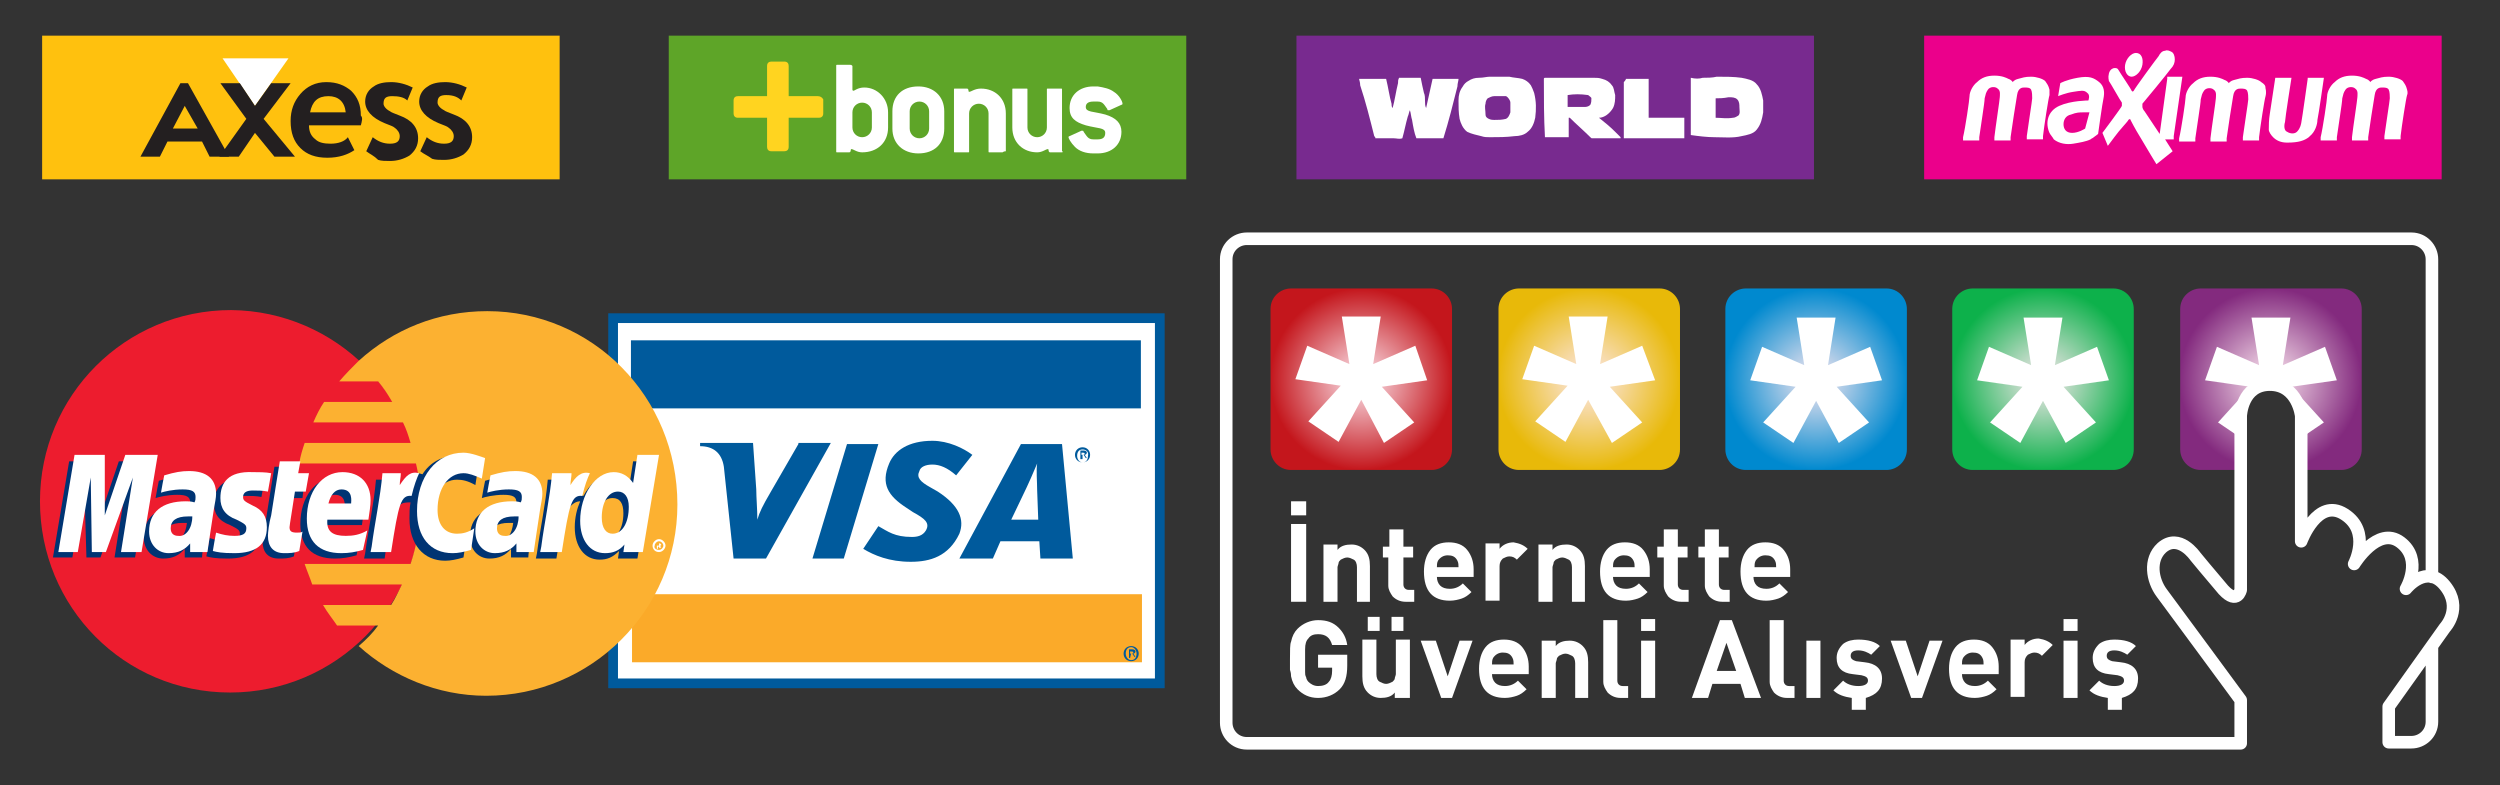 <?xml version="1.0" encoding="UTF-8"?> <svg xmlns="http://www.w3.org/2000/svg" xmlns:xlink="http://www.w3.org/1999/xlink" version="1.1" id="Layer_1" x="0px" y="0px" viewBox="0 0 231.4 72.7" style="enable-background:new 0 0 231.4 72.7;" xml:space="preserve"><rect x="0" y="0" width="231.4" height="72.7" fill="#333333" stroke="none"/> <style type="text/css"> .st0{fill:url(#SVGID_1_);} .st1{fill:#FFFFFF;} .st2{fill:url(#SVGID_00000163051111954727732550000008513669771971616901_);} .st3{fill:url(#SVGID_00000011717035460437581630000015114472692980746426_);} .st4{fill:url(#SVGID_00000103246112241076619720000008631316418805867148_);} .st5{clip-path:url(#SVGID_00000020395259571931453140000013526438705776655286_);} .st6{fill:url(#SVGID_00000136395926376306487670000007272724834989466045_);} .st7{fill:none;stroke:#FFFFFF;stroke-width:1.163;stroke-linecap:round;stroke-linejoin:round;} .st8{fill-rule:evenodd;clip-rule:evenodd;fill:#EB008B;} .st9{fill-rule:evenodd;clip-rule:evenodd;fill:#5EA528;} .st10{fill-rule:evenodd;clip-rule:evenodd;fill:#FFD420;} .st11{fill-rule:evenodd;clip-rule:evenodd;fill:#FFFFFF;} .st12{fill-rule:evenodd;clip-rule:evenodd;fill:#FFC10E;} .st13{fill-rule:evenodd;clip-rule:evenodd;fill:#231F20;} .st14{fill-rule:evenodd;clip-rule:evenodd;fill:#782A8F;} .st15{fill:#005A9C;} .st16{fill-rule:evenodd;clip-rule:evenodd;fill:#005A9C;} .st17{fill-rule:evenodd;clip-rule:evenodd;fill:#FBAA29;} .st18{fill:#ED1C2E;} .st19{fill:#FCB131;} .st20{fill:#003473;} </style> <g> <g> <radialGradient id="SVGID_1_" cx="126.012" cy="35.109" r="8.427" gradientUnits="userSpaceOnUse"> <stop offset="0" style="stop-color:#FDE9F1"></stop> <stop offset="1" style="stop-color:#C4161C"></stop> </radialGradient> <path class="st0" d="M134.4,41.6c0,1.1-0.9,1.9-1.9,1.9h-13c-1.1,0-1.9-0.9-1.9-1.9v-13c0-1.1,0.9-1.9,1.9-1.9h13 c1.1,0,1.9,0.9,1.9,1.9V41.6z"></path> <g> <path class="st1" d="M132.1,35.2l-4.2,0.6l3,3.3l-2.8,1.9L126,37l-2.1,3.9l-2.8-1.9l3-3.3l-4.2-0.6l1.1-3.1l3.9,1.7l-0.7-4.4h3.6 l-0.7,4.4l3.9-1.7L132.1,35.2z"></path> </g> <radialGradient id="SVGID_00000109721359453633234650000016190388024321752250_" cx="147.044" cy="35.109" r="8.427" gradientUnits="userSpaceOnUse"> <stop offset="0" style="stop-color:#FDE9F1"></stop> <stop offset="1" style="stop-color:#E8B909"></stop> </radialGradient> <path style="fill:url(#SVGID_00000109721359453633234650000016190388024321752250_);" d="M155.5,41.6c0,1.1-0.9,1.9-1.9,1.9h-13 c-1.1,0-1.9-0.9-1.9-1.9v-13c0-1.1,0.9-1.9,1.9-1.9h13c1.1,0,1.9,0.9,1.9,1.9V41.6z"></path> <g> <path class="st1" d="M153.2,35.2l-4.2,0.6l3,3.3l-2.8,1.9L147,37l-2.1,3.9l-2.8-1.9l3-3.3l-4.2-0.6l1.1-3.1l3.9,1.7l-0.7-4.4h3.6 l-0.7,4.4l3.9-1.7L153.2,35.2z"></path> </g> <radialGradient id="SVGID_00000010278474989876338230000017046578516553043349_" cx="168.076" cy="35.109" r="8.427" gradientUnits="userSpaceOnUse"> <stop offset="0" style="stop-color:#FDE9F1"></stop> <stop offset="1" style="stop-color:#0089CF"></stop> </radialGradient> <path style="fill:url(#SVGID_00000010278474989876338230000017046578516553043349_);" d="M176.5,41.6c0,1.1-0.9,1.9-1.9,1.9h-13 c-1.1,0-1.9-0.9-1.9-1.9v-13c0-1.1,0.9-1.9,1.9-1.9h13c1.1,0,1.9,0.9,1.9,1.9V41.6z"></path> <g> <path class="st1" d="M174.2,35.2l-4.2,0.6l3,3.3l-2.8,1.9l-2.1-3.9l-2.1,3.9l-2.8-1.9l3-3.3l-4.2-0.6l1.1-3.1l3.9,1.7l-0.7-4.4 h3.6l-0.7,4.4l3.9-1.7L174.2,35.2z"></path> </g> <radialGradient id="SVGID_00000023263747187800956650000014441678836988921252_" cx="189.108" cy="35.109" r="8.427" gradientUnits="userSpaceOnUse"> <stop offset="0" style="stop-color:#FDE9F1"></stop> <stop offset="1" style="stop-color:#0DB14B"></stop> </radialGradient> <path style="fill:url(#SVGID_00000023263747187800956650000014441678836988921252_);" d="M197.5,41.6c0,1.1-0.9,1.9-1.9,1.9h-13 c-1.1,0-1.9-0.9-1.9-1.9v-13c0-1.1,0.9-1.9,1.9-1.9h13c1.1,0,1.9,0.9,1.9,1.9V41.6z"></path> <g> <path class="st1" d="M195.2,35.2l-4.2,0.6l3,3.3l-2.8,1.9l-2.1-3.9l-2.1,3.9l-2.8-1.9l3-3.3l-4.2-0.6l1.1-3.1l3.9,1.7l-0.7-4.4 h3.6l-0.7,4.4l3.9-1.7L195.2,35.2z"></path> </g> <g> <defs> <path id="SVGID_00000172398321136171080290000015399982794499607195_" d="M207.4,44.4v-6c0,0,0.1-2.9,2.7-2.9s2.9,2.9,2.9,2.9 v6.2h6.3V26.2h-18.5v17.7L207.4,44.4z"></path> </defs> <clipPath id="SVGID_00000044857314211879094420000006403836176052007081_"> <use xlink:href="#SVGID_00000172398321136171080290000015399982794499607195_" style="overflow:visible;"></use> </clipPath> <g style="clip-path:url(#SVGID_00000044857314211879094420000006403836176052007081_);"> <radialGradient id="SVGID_00000071549035910983878220000001171457126052382362_" cx="210.141" cy="35.109" r="8.427" gradientUnits="userSpaceOnUse"> <stop offset="0" style="stop-color:#FDE9F1"></stop> <stop offset="1" style="stop-color:#832A7E"></stop> </radialGradient> <path style="fill:url(#SVGID_00000071549035910983878220000001171457126052382362_);" d="M218.6,41.6c0,1.1-0.9,1.9-1.9,1.9h-13 c-1.1,0-1.9-0.9-1.9-1.9v-13c0-1.1,0.9-1.9,1.9-1.9h13c1.1,0,1.9,0.9,1.9,1.9V41.6z"></path> <g> <path class="st1" d="M216.3,35.2l-4.2,0.6l3,3.3l-2.8,1.9l-2.1-3.9l-2.1,3.9l-2.8-1.9l3-3.3l-4.2-0.6l1.1-3.1l3.9,1.7l-0.7-4.4 h3.6l-0.7,4.4l3.9-1.7L216.3,35.2z"></path> </g> </g> </g> <g> <path class="st1" d="M119.5,46.4h1.4v1.3h-1.4V46.4z M120.9,55.7h-1.4v-7.2h1.4V55.7z"></path> <path class="st1" d="M126.9,55.7h-1.3v-3.2c0-0.3-0.1-0.6-0.3-0.7c-0.2-0.1-0.4-0.2-0.6-0.2c-0.2,0-0.4,0.1-0.6,0.2 c-0.1,0.1-0.2,0.2-0.2,0.3c0,0.1-0.1,0.3-0.1,0.4v3.2h-1.3v-5.3h1.3v0.5c0.3-0.4,0.8-0.5,1.3-0.5c0.5,0,0.9,0.2,1.2,0.5 c0.4,0.4,0.5,0.9,0.5,1.5V55.7z"></path> <path class="st1" d="M130.8,55.7h-0.7c-0.5,0-0.9-0.2-1.2-0.5c-0.2-0.3-0.4-0.6-0.4-1v-2.6H128v-1h0.6V49h1.3v1.6h0.9v1h-0.9v2.5 c0,0.3,0.2,0.5,0.5,0.5h0.5V55.7z"></path> <path class="st1" d="M136.3,53.4H133c0,0.3,0.1,0.6,0.3,0.8c0.2,0.2,0.5,0.3,0.9,0.3c0.5,0,0.9-0.2,1.2-0.5l0.8,0.8 c-0.3,0.3-0.6,0.5-0.9,0.6c-0.3,0.1-0.7,0.2-1.1,0.2c-1.6,0-2.4-0.9-2.4-2.7c0-0.8,0.2-1.5,0.6-2c0.4-0.5,1-0.7,1.7-0.7 c0.7,0,1.3,0.2,1.7,0.7c0.4,0.5,0.6,1.1,0.6,1.8V53.4z M135,52.5c0-0.2,0-0.4-0.1-0.6c-0.2-0.4-0.5-0.5-0.9-0.5 c-0.4,0-0.7,0.2-0.9,0.5c-0.1,0.2-0.1,0.4-0.1,0.6H135z"></path> <path class="st1" d="M141.4,50.8l-1,1c-0.2-0.2-0.4-0.3-0.7-0.3c-0.2,0-0.4,0.1-0.6,0.2c-0.2,0.2-0.3,0.4-0.3,0.7v3.2h-1.3v-5.3 h1.3v0.5c0.3-0.4,0.8-0.6,1.3-0.6C140.7,50.3,141.1,50.5,141.4,50.8z"></path> <path class="st1" d="M146.8,55.7h-1.3v-3.2c0-0.3-0.1-0.6-0.3-0.7c-0.2-0.1-0.4-0.2-0.6-0.2c-0.2,0-0.4,0.1-0.6,0.2 c-0.1,0.1-0.2,0.2-0.2,0.3c0,0.1-0.1,0.3-0.1,0.4v3.2h-1.3v-5.3h1.3v0.5c0.3-0.4,0.8-0.5,1.3-0.5c0.5,0,0.9,0.2,1.2,0.5 c0.4,0.4,0.5,0.9,0.5,1.5V55.7z"></path> <path class="st1" d="M152.6,53.4h-3.3c0,0.3,0.1,0.6,0.3,0.8c0.2,0.2,0.5,0.3,0.9,0.3c0.5,0,0.9-0.2,1.2-0.5l0.8,0.8 c-0.3,0.3-0.6,0.5-0.9,0.6c-0.3,0.1-0.7,0.2-1.1,0.2c-1.6,0-2.4-0.9-2.4-2.7c0-0.8,0.2-1.5,0.6-2c0.4-0.5,1-0.7,1.7-0.7 c0.7,0,1.3,0.2,1.7,0.7c0.4,0.5,0.6,1.1,0.6,1.8V53.4z M151.3,52.5c0-0.2,0-0.4-0.1-0.6c-0.2-0.4-0.5-0.5-0.9-0.5 c-0.4,0-0.7,0.2-0.9,0.5c-0.1,0.2-0.1,0.4-0.1,0.6H151.3z"></path> <path class="st1" d="M156.3,55.7h-0.7c-0.5,0-0.9-0.2-1.2-0.5c-0.2-0.3-0.4-0.6-0.4-1v-2.6h-0.6v-1h0.6V49h1.3v1.6h0.9v1h-0.9 v2.5c0,0.3,0.2,0.5,0.5,0.5h0.5V55.7z"></path> <path class="st1" d="M160.1,55.7h-0.7c-0.5,0-0.9-0.2-1.2-0.5c-0.2-0.3-0.4-0.6-0.4-1v-2.6h-0.6v-1h0.6V49h1.3v1.6h0.9v1h-0.9 v2.5c0,0.3,0.2,0.5,0.5,0.5h0.5V55.7z"></path> <path class="st1" d="M165.6,53.4h-3.3c0,0.3,0.1,0.6,0.3,0.8c0.2,0.2,0.5,0.3,0.9,0.3c0.5,0,0.9-0.2,1.2-0.5l0.8,0.8 c-0.3,0.3-0.6,0.5-0.9,0.6c-0.3,0.1-0.7,0.2-1.1,0.2c-1.6,0-2.4-0.9-2.4-2.7c0-0.8,0.2-1.5,0.6-2c0.4-0.5,1-0.7,1.7-0.7 c0.7,0,1.3,0.2,1.7,0.7c0.4,0.5,0.6,1.1,0.6,1.8V53.4z M164.4,52.5c0-0.2,0-0.4-0.1-0.6c-0.2-0.4-0.5-0.5-0.9-0.5 c-0.4,0-0.7,0.2-0.9,0.5c-0.1,0.2-0.1,0.4-0.1,0.6H164.4z"></path> <path class="st1" d="M124.7,61.6c0,1-0.2,1.7-0.7,2.2c-0.5,0.5-1.2,0.8-2,0.8c-0.8,0-1.4-0.3-1.9-0.8c-0.3-0.3-0.5-0.7-0.6-1.2 c0-0.1,0-0.3-0.1-0.6c0-0.3,0-0.6,0-1c0-0.8,0-1.4,0.1-1.6c0.1-0.5,0.3-0.9,0.6-1.2c0.5-0.5,1.2-0.8,1.9-0.8 c0.8,0,1.4,0.2,1.9,0.7c0.4,0.4,0.7,0.9,0.8,1.6h-1.4c-0.2-0.7-0.6-1-1.3-1c-0.4,0-0.7,0.1-0.9,0.4c-0.2,0.2-0.3,0.5-0.3,1V61 c0,0.6,0,1,0,1.2c0,0.2,0,0.3,0.1,0.5c0,0.1,0.1,0.3,0.2,0.4c0.2,0.2,0.5,0.4,0.9,0.4c0.4,0,0.8-0.1,1-0.4c0.2-0.2,0.3-0.6,0.3-1 v-0.3h-1.3v-1.2h2.7V61.6z"></path> <path class="st1" d="M130.4,64.6h-1.3v-0.5c-0.3,0.4-0.8,0.5-1.3,0.5c-0.5,0-0.9-0.2-1.2-0.5c-0.4-0.4-0.5-0.9-0.5-1.5v-3.4h1.3 v3.2c0,0.3,0.1,0.6,0.3,0.7c0.2,0.1,0.4,0.2,0.6,0.2c0.2,0,0.4-0.1,0.6-0.2c0.1-0.1,0.2-0.2,0.2-0.3c0-0.1,0.1-0.3,0.1-0.4v-3.2 h1.3V64.6z M127.7,58.4h-1.1v-1.3h1.1V58.4z M129.9,58.4h-1.1v-1.3h1.1V58.4z"></path> <path class="st1" d="M136.3,59.3l-1.9,5.3h-1l-1.9-5.3h1.4l1.1,3.3l1.1-3.3H136.3z"></path> <path class="st1" d="M141.4,62.4h-3.3c0,0.3,0.1,0.6,0.3,0.8c0.2,0.2,0.5,0.3,0.9,0.3c0.5,0,0.9-0.2,1.2-0.5l0.8,0.8 c-0.3,0.3-0.6,0.5-0.9,0.6c-0.3,0.1-0.7,0.2-1.1,0.2c-1.6,0-2.4-0.9-2.4-2.7c0-0.8,0.2-1.5,0.6-2c0.4-0.5,1-0.7,1.7-0.7 c0.7,0,1.3,0.2,1.7,0.7c0.4,0.5,0.6,1.1,0.6,1.8V62.4z M140.1,61.5c0-0.2,0-0.4-0.1-0.6c-0.2-0.4-0.5-0.5-0.9-0.5 c-0.4,0-0.7,0.2-0.9,0.5c-0.1,0.2-0.1,0.4-0.1,0.6H140.1z"></path> <path class="st1" d="M147.1,64.6h-1.3v-3.2c0-0.3-0.1-0.6-0.3-0.7c-0.2-0.1-0.4-0.2-0.6-0.2c-0.2,0-0.4,0.1-0.6,0.2 c-0.1,0.1-0.2,0.2-0.2,0.3c0,0.1-0.1,0.3-0.1,0.4v3.2h-1.3v-5.3h1.3v0.5c0.3-0.4,0.8-0.5,1.3-0.5c0.5,0,0.9,0.2,1.2,0.5 c0.4,0.4,0.5,0.9,0.5,1.5V64.6z"></path> <path class="st1" d="M150.8,64.6H150c-0.5,0-0.9-0.2-1.2-0.5c-0.2-0.3-0.4-0.6-0.4-1v-5.7h1.3V63c0,0.3,0.2,0.5,0.5,0.5h0.5V64.6 z"></path> <path class="st1" d="M153.2,58.4h-1.3v-1.1h1.3V58.4z M153.2,64.6h-1.3v-5.3h1.3V64.6z"></path> <path class="st1" d="M163,64.6h-1.5l-0.4-1.3h-2.6l-0.4,1.3h-1.5l2.6-7.2h1.1L163,64.6z M160.7,62.1l-0.9-2.6l-0.9,2.6H160.7z"></path> <path class="st1" d="M166.1,64.6h-0.7c-0.5,0-0.9-0.2-1.2-0.5c-0.2-0.3-0.4-0.6-0.4-1v-5.7h1.3V63c0,0.3,0.2,0.5,0.5,0.5h0.5 V64.6z"></path> <path class="st1" d="M168.5,64.6h-1.3v-5.3h1.3V64.6z"></path> <path class="st1" d="M172.7,64.6v1.1h-1.3v-1.1c-0.7-0.1-1.3-0.3-1.7-0.7l0.9-0.9c0.3,0.3,0.8,0.5,1.4,0.5c0.6,0,0.9-0.2,0.9-0.5 c0-0.3-0.2-0.4-0.6-0.5l-0.8-0.1c-1-0.1-1.5-0.6-1.5-1.5c0-0.5,0.2-0.9,0.6-1.3c0.4-0.3,0.9-0.4,1.4-0.4c0.9,0,1.6,0.2,2,0.6 l-0.8,0.8c-0.3-0.2-0.7-0.4-1.2-0.4c-0.5,0-0.7,0.2-0.7,0.5c0,0.3,0.2,0.4,0.5,0.5l0.8,0.1c1,0.1,1.6,0.6,1.6,1.5 C174.2,63.8,173.7,64.3,172.7,64.6z"></path> <path class="st1" d="M179.8,59.3l-1.9,5.3h-1l-1.9-5.3h1.4l1.1,3.3l1.1-3.3H179.8z"></path> <path class="st1" d="M184.9,62.4h-3.3c0,0.3,0.1,0.6,0.3,0.8c0.2,0.2,0.5,0.3,0.9,0.3c0.5,0,0.9-0.2,1.2-0.5l0.8,0.8 c-0.3,0.3-0.6,0.5-0.9,0.6c-0.3,0.1-0.7,0.2-1.1,0.2c-1.6,0-2.4-0.9-2.4-2.7c0-0.8,0.2-1.5,0.6-2c0.4-0.5,1-0.7,1.7-0.7 c0.7,0,1.3,0.2,1.7,0.7c0.4,0.5,0.6,1.1,0.6,1.8V62.4z M183.6,61.5c0-0.2,0-0.4-0.1-0.6c-0.2-0.4-0.5-0.5-0.9-0.5 c-0.4,0-0.7,0.2-0.9,0.5c-0.1,0.2-0.1,0.4-0.1,0.6H183.6z"></path> <path class="st1" d="M190,59.7l-1,1c-0.2-0.2-0.4-0.3-0.7-0.3c-0.2,0-0.4,0.1-0.6,0.2c-0.2,0.2-0.3,0.4-0.3,0.7v3.2h-1.3v-5.3 h1.3v0.5c0.3-0.4,0.8-0.6,1.3-0.6C189.3,59.2,189.7,59.4,190,59.7z"></path> <path class="st1" d="M192.3,58.4H191v-1.1h1.3V58.4z M192.3,64.6H191v-5.3h1.3V64.6z"></path> <path class="st1" d="M196.4,64.6v1.1h-1.3v-1.1c-0.7-0.1-1.3-0.3-1.7-0.7l0.9-0.9c0.3,0.3,0.8,0.5,1.4,0.5c0.6,0,0.9-0.2,0.9-0.5 c0-0.3-0.2-0.4-0.6-0.5l-0.8-0.1c-1-0.1-1.5-0.6-1.5-1.5c0-0.5,0.2-0.9,0.6-1.3c0.4-0.3,0.9-0.4,1.4-0.4c0.9,0,1.6,0.2,2,0.6 l-0.8,0.8c-0.3-0.2-0.7-0.4-1.2-0.4c-0.5,0-0.7,0.2-0.7,0.5c0,0.3,0.2,0.4,0.5,0.5l0.8,0.1c1,0.1,1.6,0.6,1.6,1.5 C197.9,63.8,197.4,64.3,196.4,64.6z"></path> </g> <path class="st7" d="M225.1,59.8v7c0,1.1-0.9,1.9-1.9,1.9h-1.6h-0.5v-3.3l5.2-7.3c0,0,1.7-1.8,0-3.9c-1.7-2.1-3.6,0.3-3.6,0.3 s1.6-2.7-0.5-4.3c-2.1-1.6-4.3,2-4.3,2s1.6-3-0.9-4.6c-2.5-1.6-4,2.5-4,2.5V38.5c0,0-0.3-2.9-2.9-2.9s-2.7,2.9-2.7,2.9v16.1 c0,0-0.3,1.4-1.6,0c-1.2-1.4-2.6-3.1-2.6-3.1s-1.5-2.2-3.1-0.8c-1.2,1.1-0.9,3,0,4.2s7.3,9.9,7.3,9.9v4h-0.7h-91.3 c-1.1,0-1.9-0.9-1.9-1.9V24c0-1.1,0.9-1.9,1.9-1.9h107.8c1.1,0,1.9,0.9,1.9,1.9v29.4"></path> </g> <g> <rect x="178.1" y="3.3" class="st8" width="47.9" height="13.3"></rect> </g> <g> <rect x="61.9" y="3.3" class="st9" width="47.9" height="13.3"></rect> <g> <path class="st10" d="M75.7,8.9H73c0,0,0,0,0,0c0,0,0,0,0,0V6.1c0-0.2-0.1-0.4-0.4-0.4h-1.2c-0.2,0-0.4,0.1-0.4,0.4v2.8 c0,0,0,0,0,0c0,0,0,0,0,0h-2.7c-0.2,0-0.4,0.1-0.4,0.4v1.2c0,0.2,0.1,0.4,0.4,0.4H71c0,0,0,0,0,0c0,0,0,0,0,0v2.7 c0,0.2,0.1,0.4,0.4,0.4h1.2c0.2,0,0.4-0.1,0.4-0.4v-2.7c0,0,0,0,0,0c0,0,0,0,0,0h2.8c0.2,0,0.4-0.1,0.4-0.4V9.2 C76.1,9,75.9,8.9,75.7,8.9L75.7,8.9z"></path> <path class="st11" d="M80.7,11.8c0,0.5-0.4,0.9-0.9,0.9c-0.5,0-0.9-0.4-0.9-0.9v-1.4c0-0.5,0.4-0.9,0.9-0.9 c0.5,0,0.9,0.4,0.9,0.9V11.8L80.7,11.8z M82.2,11.8v-1.4c0-1.3-1-2.3-2.2-2.3c-0.6,0-0.9,0.3-1,0.3c-0.1,0-0.1-0.1-0.1-0.1V6.1 C78.8,6,78.8,6,78.7,6h-1.2c-0.1,0-0.1,0-0.1,0.1V14c0,0.1,0,0.1,0.1,0.1h1.1c0.2,0,0.1-0.3,0.2-0.3c0.2,0,0.5,0.3,1,0.3 C81.2,14.1,82.2,13.2,82.2,11.8L82.2,11.8z"></path> <path class="st11" d="M86,11.9c0,0.5-0.4,0.9-0.9,0.9c-0.5,0-0.9-0.4-0.9-0.9v-1.6c0-0.5,0.4-0.9,0.9-0.9c0.5,0,0.9,0.4,0.9,0.9 V11.9L86,11.9z M87.4,11.9v-1.6c0-1.4-1-2.3-2.4-2.3c-1.5,0-2.4,0.9-2.4,2.3v1.6c0,1.4,1,2.3,2.4,2.3 C86.5,14.2,87.4,13.3,87.4,11.9L87.4,11.9z"></path> <path class="st11" d="M92.8,14.1h-1.2c-0.1,0-0.1,0-0.1-0.1v-3.5c0-0.5-0.4-0.9-0.9-0.9c-0.5,0-0.9,0.4-0.9,0.9V14 c0,0.1,0,0.1-0.1,0.1h-1.2c-0.1,0-0.1,0-0.1-0.1V8.3c0-0.1,0-0.1,0.1-0.1h1.1c0.2,0,0.1,0.3,0.2,0.3c0.2,0,0.5-0.3,1.1-0.3 c1.3,0,2.3,0.9,2.3,2.3V14C92.9,14,92.8,14.1,92.8,14.1L92.8,14.1z"></path> <path class="st11" d="M98.3,14.1h-1.1c-0.2,0-0.1-0.3-0.2-0.3c-0.2,0-0.5,0.3-1,0.3c-1.3,0-2.3-0.9-2.3-2.3V8.3 c0-0.1,0-0.1,0.1-0.1H95c0.1,0,0.1,0,0.1,0.1v3.5c0,0.5,0.4,0.9,0.9,0.9c0.5,0,0.9-0.4,0.9-0.9V8.3c0-0.1,0-0.1,0.1-0.1h1.2 c0.1,0,0.1,0,0.1,0.1V14C98.4,14,98.4,14.1,98.3,14.1L98.3,14.1z"></path> <path class="st11" d="M103.1,8.5c0.5,0.3,0.8,0.9,0.8,1.1c0,0,0,0.1-0.1,0.1l-1.1,0.5c0,0-0.1,0-0.1,0c-0.1,0-0.1,0-0.1-0.1 c-0.3-0.4-0.4-0.7-0.9-0.7h-0.4c-0.5,0-0.7,0.2-0.7,0.5c0,0.5,0.7,0.4,1.8,0.7c1,0.3,1.5,0.8,1.5,1.6c0,1.2-0.9,2-2.2,2h-0.4 c-0.7,0-1.3-0.2-1.7-0.6c-0.4-0.4-0.6-0.8-0.6-0.9c0,0,0-0.1,0.1-0.1l1.1-0.5c0,0,0,0,0.1,0c0,0,0.1,0,0.1,0.1 c0.3,0.4,0.4,0.7,0.9,0.7h0.4c0.5,0,0.7-0.2,0.7-0.6c0-0.5-0.7-0.4-1.8-0.7c-1-0.3-1.5-0.7-1.5-1.6c0-1.2,0.9-2,2.2-2h0.4 C102.2,8.1,102.7,8.2,103.1,8.5L103.1,8.5z"></path> </g> </g> <g> <rect x="3.9" y="3.3" class="st12" width="47.9" height="13.3"></rect> <g> <polygon class="st11" points="26.7,5.4 20.6,5.4 23.6,9.8 "></polygon> <path class="st13" d="M17.1,9.8L16,11.9h2.3L17.1,9.8z M19.4,14.5l-0.7-1.4h-3.2l-0.7,1.4H13l3.7-6.8h0.7l3.8,6.8H19.4z"></path> <polygon class="st13" points="25.4,14.5 23.6,12.3 22.1,14.5 20.3,14.5 22.8,11 20.4,7.7 22.2,7.7 23.6,9.8 25.1,7.7 26.9,7.7 24.4,11 27.3,14.5 "></polygon> <path class="st13" d="M28.7,10.4H32c-0.1-1-0.7-1.5-1.6-1.5C29.4,8.9,28.9,9.4,28.7,10.4z M33.4,11.6h-4.8c0,0.6,0.2,1,0.6,1.3 c0.3,0.3,0.8,0.4,1.4,0.4c0.7,0,1.3-0.2,1.6-0.6l0.6,1.2c-0.6,0.4-1.4,0.7-2.5,0.7c-1.1,0-1.9-0.3-2.5-0.9 c-0.6-0.6-0.9-1.4-0.9-2.5c0-1,0.3-1.8,0.9-2.5c0.6-0.7,1.4-1.1,2.4-1.1c1,0,1.7,0.3,2.3,0.8c0.6,0.6,0.9,1.3,0.9,2.3 C33.6,10.9,33.5,11.2,33.4,11.6z"></path> <path class="st13" d="M33.9,14l0.6-1.3c0.5,0.4,1,0.6,1.6,0.6c0.6,0,0.9-0.2,0.9-0.7c0-0.3-0.2-0.6-0.5-0.8 c-0.1-0.1-0.4-0.2-0.9-0.4c-1.2-0.5-1.8-1.2-1.8-2c0-0.6,0.3-1.1,0.8-1.4c0.4-0.3,1-0.4,1.6-0.4c0.7,0,1.4,0.2,2,0.5l-0.5,1.2 c-0.3-0.3-0.8-0.4-1.4-0.4c-0.6,0-0.8,0.2-0.8,0.7c0,0.2,0.2,0.5,0.6,0.7c0.1,0.1,0.4,0.2,0.9,0.4c1.1,0.4,1.7,1.1,1.7,2.1 c0,0.7-0.3,1.2-0.8,1.6c-0.5,0.3-1.1,0.5-1.8,0.5c-0.4,0-0.8,0-1.1-0.1C34.6,14.4,34.3,14.3,33.9,14z"></path> <path class="st13" d="M38.9,14l0.6-1.3c0.5,0.4,1,0.6,1.6,0.6c0.6,0,0.9-0.2,0.9-0.7c0-0.3-0.2-0.6-0.5-0.8 c-0.1-0.1-0.4-0.2-0.9-0.4c-1.2-0.5-1.8-1.2-1.8-2c0-0.6,0.3-1.1,0.8-1.4c0.4-0.3,1-0.4,1.6-0.4c0.7,0,1.4,0.2,2,0.5l-0.5,1.2 C42.4,9,42,8.8,41.3,8.8c-0.6,0-0.8,0.2-0.8,0.7c0,0.2,0.2,0.5,0.6,0.7c0.1,0.1,0.4,0.2,0.9,0.4c1.1,0.4,1.7,1.1,1.7,2.1 c0,0.7-0.3,1.2-0.8,1.6c-0.5,0.3-1.1,0.5-1.8,0.5c-0.4,0-0.8,0-1.1-0.1C39.6,14.4,39.3,14.3,38.9,14z"></path> </g> </g> <g> <rect x="120" y="3.3" class="st14" width="47.9" height="13.3"></rect> <g> <path class="st1" d="M137.9,7.1c0.6,0,1.2,0,1.8,0c0.4,0.1,0.8,0.1,1.2,0.2c0.3,0.1,0.6,0.3,0.8,0.6c0.1,0.2,0.2,0.4,0.3,0.7 c0.2,0.8,0.2,1.5,0.1,2.3c-0.1,0.5-0.3,1-0.7,1.3c-0.3,0.3-0.8,0.4-1.2,0.4c-0.8,0.1-1.5,0.1-2.3,0.1c-0.3,0-0.5,0-0.8-0.1 c-0.4-0.1-0.9-0.2-1.3-0.4c-0.4-0.3-0.6-0.8-0.7-1.2c-0.1-0.6-0.1-1.1-0.1-1.7c0-0.5,0.1-0.9,0.4-1.3c0.1-0.2,0.3-0.4,0.5-0.5 c0.3-0.2,0.6-0.3,1-0.3C137.3,7.2,137.6,7.1,137.9,7.1 M138.3,8.9c-0.2,0-0.4,0.1-0.6,0.2c-0.1,0.1-0.2,0.3-0.2,0.5 c-0.1,0.3,0,0.6,0,1c0,0.2,0.1,0.3,0.3,0.4c0.2,0.1,0.4,0.1,0.5,0.1c0.4,0,0.7,0,1.1-0.1c0.2-0.1,0.3-0.3,0.4-0.6 c0-0.3,0-0.6,0-0.9c0-0.2-0.2-0.5-0.4-0.6C139.1,8.9,138.7,8.9,138.3,8.9"></path> <path class="st1" d="M142.9,7.3c0-0.1,0.1-0.1,0.1-0.1c0.3,0,0.6,0,0.8,0c0.7,0,1.3,0,2,0c0.6,0,1.1,0,1.7,0c0.3,0,0.5,0,0.8,0.1 c0.4,0.1,0.7,0.3,0.9,0.6c0.2,0.2,0.2,0.6,0.3,0.9c0,0.4,0,0.8-0.2,1.2c-0.3,0.5-0.8,0.9-1.3,0.9c0.5,0.4,1,0.8,1.5,1.3 c0.2,0.2,0.3,0.3,0.5,0.5c0,0,0,0.1,0,0.1c-0.9,0-1.8,0-2.6,0c-0.1,0-0.1,0-0.2-0.1c-0.6-0.6-1.3-1.2-1.9-1.8c0,0,0,0-0.1,0 c0,0.6,0,1.2,0,1.8c-0.7,0-1.5,0-2.2,0C142.9,10.9,142.9,9.1,142.9,7.3 M145.1,8.8c0,0.4,0,0.7,0,1.1c0.5,0,1,0,1.5,0 c0.2,0,0.4,0,0.6-0.2c0.1-0.2,0.1-0.4,0.1-0.6c0-0.1-0.2-0.2-0.3-0.3C146.3,8.7,145.7,8.7,145.1,8.8"></path> <path class="st1" d="M157.6,7.2c0.4,0,0.9,0,1.3-0.1c0.8,0,1.6,0,2.3,0.1c0.5,0.1,1.1,0.2,1.4,0.6c0.4,0.4,0.5,1,0.6,1.5 c0,0.4,0,0.7,0,1.1c-0.1,0.6-0.2,1.1-0.6,1.6c-0.3,0.4-0.9,0.5-1.4,0.6c-0.8,0.2-1.7,0.1-2.5,0.1c-0.7,0-1.5-0.1-2.2-0.2 c0-0.1,0-0.2,0-0.3c0-1.2,0-2.5,0-3.7c0-0.4,0-0.9,0-1.3C156.9,7.3,157.3,7.3,157.6,7.2 M158.8,9.1c0,0.6,0,1.2,0,1.8 c0.5,0,1,0.1,1.6,0c0.2,0,0.3-0.1,0.5-0.2c0.2-0.2,0.1-0.5,0.1-0.8c0-0.2,0-0.5-0.2-0.7c-0.2-0.2-0.5-0.2-0.8-0.2 C159.5,9.1,159.1,9.1,158.8,9.1"></path> <path class="st1" d="M125.8,7.3c0.2,0,0.5,0,0.7,0c0.5,0,1,0,1.5,0c0.1,0,0.2,0,0.3,0c0.2,0.8,0.3,1.6,0.5,2.3 c0,0.1,0,0.3,0.1,0.4c0.2-0.7,0.3-1.5,0.5-2.3c0-0.2,0-0.3,0.1-0.5c0.1,0,0.1,0,0.2,0c0.5,0,1,0,1.4,0c0.1,0,0.2,0,0.4,0 c0.1,0.5,0.2,1,0.3,1.4c0.1,0.2,0.1,0.5,0.1,0.8c0,0.2,0,0.4,0.1,0.6c0.2-0.9,0.4-1.8,0.6-2.7c0.2,0,0.4,0,0.7,0c0.5,0,1,0,1.4,0 c0.1,0,0.2,0,0.3,0c0,0.2-0.1,0.4-0.1,0.7c-0.4,1.6-0.8,3.2-1.3,4.8c-0.8,0-1.7,0-2.5,0c-0.2-0.5-0.3-1.1-0.4-1.7 c-0.1-0.3-0.1-0.6-0.2-0.9c-0.1,0.2-0.1,0.4-0.2,0.6c-0.2,0.7-0.3,1.3-0.5,2c-0.3,0.1-0.5,0-0.8,0c-0.5,0-1,0-1.5,0 c-0.1,0-0.2,0-0.2,0c0-0.1,0-0.1-0.1-0.2c-0.4-1.6-0.8-3.2-1.3-4.7C125.9,7.6,125.8,7.4,125.8,7.3"></path> <path class="st1" d="M150.5,7.3c0.1,0,0.2,0,0.3,0c0.5,0,1,0,1.5,0c0.1,0,0.2,0,0.3,0c0,1.2,0,2.4,0,3.6c0.3,0,0.6,0,0.9,0 c0.8,0,1.6,0,2.4,0c0,0.3,0,0.6,0,1c0,0.3,0,0.6,0,0.9c-0.9,0-1.8,0-2.8,0c-0.9,0-1.9,0-2.8,0c0-0.2,0-0.4,0-0.6 c0-1.5,0-3.1,0-4.6C150.5,7.4,150.5,7.3,150.5,7.3"></path> </g> </g> <g> <g> <polygon class="st15" points="106.9,63.7 57.2,63.7 56.3,63.7 56.3,62.8 56.3,29.9 56.3,29 57.2,29 106.9,29 107.8,29 107.8,29.9 107.8,62.8 107.8,63.7 "></polygon> <polygon class="st11" points="106.9,62.8 57.2,62.8 57.2,29.9 106.9,29.9 "></polygon> <polygon class="st16" points="75.2,51.7 78.4,41.1 81.3,41.1 78.1,51.7 "></polygon> <path class="st16" d="M73.9,41.1l-2.6,4.5c-0.7,1.2-1,1.8-1.2,2.5h0c0-0.9-0.1-2.1-0.1-2.8l-0.3-4.3h-4.9l0,0.3 c1.2,0,2,0.6,2.2,1.9l0.9,8.5h3l6-10.7H73.9L73.9,41.1z"></path> <path class="st16" d="M96.3,51.7l-0.1-1.6l-3.6,0l-0.7,1.6h-3.1l5.7-10.6h3.8l1,10.6L96.3,51.7L96.3,51.7z M96,45.4 c0-0.8-0.1-1.9,0-2.5h0c-0.2,0.5-0.9,2.1-1.3,2.9l-1.1,2.3h2.5L96,45.4L96,45.4z"></path> <path class="st16" d="M84.3,52c-2,0-3.4-0.6-4.4-1.2l1.4-2.1c0.9,0.5,1.5,1,3.1,1c0.5,0,1-0.1,1.3-0.6c0.4-0.7-0.1-1.1-1.2-1.7 l-0.6-0.4c-1.7-1.1-2.4-2.2-1.6-4.1c0.5-1.2,1.8-2.1,4-2.1c1.5,0,2.9,0.7,3.7,1.3L88.5,44c-0.8-0.7-1.5-1-2.2-1 c-0.6,0-1.1,0.2-1.2,0.6c-0.3,0.6,0.1,1,1,1.5l0.7,0.4c2,1.3,2.5,2.6,2,3.9C87.8,51.5,86.1,52,84.3,52L84.3,52z"></path> <path class="st16" d="M100.1,42.5H100v-0.8h0.3c0.2,0,0.3,0.1,0.3,0.2c0,0.1-0.1,0.2-0.2,0.2l0.2,0.3h-0.1l-0.2-0.3h-0.1V42.5 L100.1,42.5z M100.2,42.1c0.1,0,0.2,0,0.2-0.1c0-0.1-0.1-0.1-0.2-0.1h-0.1v0.2H100.2L100.2,42.1z M100.2,42.8 c-0.4,0-0.7-0.3-0.7-0.7c0-0.4,0.3-0.7,0.7-0.7c0.4,0,0.7,0.3,0.7,0.7C100.9,42.5,100.6,42.8,100.2,42.8L100.2,42.8z M100.2,41.6 c-0.3,0-0.5,0.2-0.5,0.6c0,0.3,0.2,0.6,0.5,0.6c0.3,0,0.5-0.2,0.5-0.6C100.8,41.8,100.5,41.6,100.2,41.6L100.2,41.6z"></path> <polygon class="st17" points="105.7,55 58.5,55 58.5,61.3 105.7,61.3 "></polygon> <polygon class="st16" points="105.6,31.5 58.4,31.5 58.4,37.8 105.6,37.8 "></polygon> <path class="st16" d="M104.6,60.9h-0.1v-0.8h0.3c0.2,0,0.3,0.1,0.3,0.2c0,0.1-0.1,0.2-0.2,0.2l0.2,0.3h-0.1l-0.2-0.3h-0.1 L104.6,60.9L104.6,60.9z M104.7,60.5c0.1,0,0.2,0,0.2-0.1c0-0.1-0.1-0.1-0.2-0.1h-0.1v0.2H104.7L104.7,60.5z M104.7,61.2 c-0.4,0-0.7-0.3-0.7-0.7c0-0.4,0.3-0.7,0.7-0.7c0.4,0,0.7,0.3,0.7,0.7S105.1,61.2,104.7,61.2L104.7,61.2z M104.7,59.9 c-0.3,0-0.5,0.2-0.5,0.6c0,0.3,0.2,0.6,0.5,0.6c0.3,0,0.5-0.2,0.5-0.6C105.2,60.2,105,59.9,104.7,59.9L104.7,59.9z"></path> </g> <g> <g> <path class="st18" d="M39,46.4c0,9.7-7.9,17.7-17.7,17.7S3.7,56.2,3.7,46.4s7.9-17.7,17.7-17.7C31.1,28.8,39,36.7,39,46.4z"></path> <g> <path class="st19" d="M45.1,28.8c-4.6,0-8.7,1.7-11.9,4.6c-0.6,0.6-1.2,1.2-1.8,1.9H35c0.5,0.6,0.9,1.2,1.3,1.9h-6.3 c-0.4,0.6-0.7,1.2-1,1.9h8.3c0.3,0.6,0.5,1.2,0.7,1.9h-9.8c-0.2,0.6-0.4,1.2-0.5,1.9h10.8c0.3,1.2,0.4,2.5,0.4,3.7 c0,2-0.3,3.8-0.9,5.6h-9.8c0.2,0.6,0.5,1.3,0.7,1.9h8.3c-0.3,0.6-0.6,1.3-1,1.9h-6.3c0.4,0.7,0.9,1.3,1.3,1.9H35 c-0.5,0.7-1.1,1.3-1.8,1.9c3.1,2.8,7.3,4.6,11.8,4.6c9.7,0,17.7-7.9,17.7-17.7C62.7,36.7,54.8,28.8,45.1,28.8z"></path> </g> </g> <g> <g> <path class="st20" d="M17.3,48.4c-0.2,0-0.3,0-0.4,0c-1.1,0-1.6,0.4-1.6,1.1c0,0.5,0.3,0.7,0.7,0.7 C16.7,50.2,17.2,49.4,17.3,48.4z M18.7,51.6c-0.3,0-1.6,0-1.6,0l0-0.8c-0.5,0.6-1.1,0.9-2,0.9c-1,0-1.8-0.8-1.8-2 c0-1.8,1.2-2.8,3.4-2.8c0.2,0,0.5,0,0.8,0.1c0.1-0.2,0.1-0.3,0.1-0.5c0-0.5-0.3-0.7-1.2-0.7c-0.9,0-1.7,0.2-2,0.3 c0-0.1,0.3-1.6,0.3-1.6c1-0.3,1.6-0.4,2.3-0.4c1.6,0,2.5,0.7,2.5,2.1c0,0.4-0.1,0.8-0.2,1.4C19.1,48.8,18.7,51.1,18.7,51.6z"></path> <polygon class="st20" points="12.5,51.6 10.6,51.6 11.7,44.7 9.3,51.6 8,51.6 7.8,44.8 6.7,51.6 4.9,51.6 6.4,42.7 9.1,42.7 9.3,47.7 11,42.7 14,42.7 "></polygon> <path class="st20" d="M47.5,48.4c-0.2,0-0.3,0-0.4,0c-1.1,0-1.6,0.4-1.6,1.1c0,0.5,0.3,0.7,0.7,0.7 C46.9,50.2,47.4,49.4,47.5,48.4z M48.9,51.6c-0.3,0-1.6,0-1.6,0l0-0.8c-0.5,0.6-1.1,0.9-2,0.9c-1,0-1.8-0.8-1.8-2 c0-1.8,1.2-2.8,3.4-2.8c0.2,0,0.5,0,0.8,0.1c0.1-0.2,0.1-0.3,0.1-0.5c0-0.5-0.3-0.7-1.2-0.7c-0.9,0-1.7,0.2-2,0.3 c0-0.1,0.3-1.6,0.3-1.6c1-0.3,1.6-0.4,2.3-0.4c1.6,0,2.5,0.7,2.5,2.1c0,0.4-0.1,0.8-0.2,1.4C49.3,48.8,48.9,51.1,48.9,51.6z"></path> <path class="st20" d="M27.2,51.5c-0.5,0.2-0.9,0.2-1.4,0.2c-1,0-1.5-0.6-1.5-1.6c0-0.3,0.1-1.2,0.3-1.9c0.1-0.7,0.8-5,0.8-5 h1.9l-0.2,1.1h1.1L28,46.1h-1.2c-0.2,1.4-0.5,3.1-0.5,3.3c0,0.4,0.2,0.5,0.7,0.5c0.2,0,0.4,0,0.5-0.1L27.2,51.5z"></path> <path class="st20" d="M33,51.4c-0.7,0.2-1.3,0.3-2,0.3c-2.1,0-3.2-1.1-3.2-3.2c0-2.5,1.4-4.3,3.3-4.3c1.6,0,2.6,1,2.6,2.6 c0,0.5-0.1,1.1-0.2,1.8h-3.8c-0.1,1.1,0.5,1.5,1.7,1.5c0.7,0,1.3-0.1,2-0.5L33,51.4z M31.9,47.1c0-0.2,0.2-1.3-0.9-1.3 c-0.6,0-1,0.5-1.2,1.3H31.9z"></path> <path class="st20" d="M19.8,46.6c0,0.9,0.4,1.6,1.5,2c0.8,0.4,0.9,0.5,0.9,0.8c0,0.5-0.3,0.7-1.1,0.7c-0.6,0-1.1-0.1-1.7-0.3 c0,0-0.3,1.6-0.3,1.7c0.4,0.1,0.8,0.2,2,0.2c2,0,3-0.8,3-2.4c0-1-0.4-1.6-1.3-2c-0.8-0.4-0.9-0.5-0.9-0.8 c0-0.4,0.3-0.6,0.9-0.6c0.4,0,0.9,0,1.4,0.1l0.3-1.7c-0.5-0.1-1.2-0.1-1.7-0.1C20.5,44.2,19.8,45.3,19.8,46.6z"></path> <path class="st20" d="M42.3,44.4c0.5,0,1,0.1,1.7,0.5l0.3-1.9c-0.3-0.1-1.3-0.8-2.1-0.8c-1.3,0-2.4,0.6-3.1,1.7 c-1.1-0.4-1.6,0.4-2.1,1.1l-0.5,0.1c0-0.2,0.1-0.5,0.1-0.7h-1.8c-0.2,2.3-0.7,4.5-1,6.8l-0.1,0.5h1.9c0.3-2.1,0.5-3.4,0.6-4.3 l0.7-0.4c0.1-0.4,0.4-0.5,1.1-0.5c-0.1,0.5-0.1,1-0.1,1.5c0,2.4,1.3,3.9,3.3,3.9c0.5,0,1-0.1,1.7-0.3l0.3-2 c-0.6,0.3-1.2,0.5-1.6,0.5c-1.1,0-1.8-0.8-1.8-2.2C39.9,45.7,40.9,44.4,42.3,44.4z"></path> <path class="st20" d="M58.6,42.7l-0.4,2.6c-0.5-0.7-1.1-1.2-1.8-1.2c-1,0-1.8,0.7-2.4,1.8c-0.8-0.2-1.6-0.4-1.6-0.4v0 c0.1-0.6,0.1-1,0.1-1.1h-1.8c-0.2,2.3-0.7,4.5-1,6.8l-0.1,0.5h1.9c0.3-1.7,0.5-3.1,0.6-4.2c0.7-0.6,1-1.1,1.6-1.1 c-0.3,0.7-0.5,1.5-0.5,2.4c0,1.8,0.9,3,2.3,3c0.7,0,1.2-0.2,1.8-0.8l-0.1,0.7H59l1.5-9L58.6,42.7L58.6,42.7z M56.2,49.9 c-0.7,0-1-0.5-1-1.4c0-1.4,0.6-2.4,1.5-2.4c0.7,0,1,0.5,1,1.4C57.7,48.9,57.1,49.9,56.2,49.9z"></path> </g> <g> <polygon class="st1" points="13.1,51.1 11.2,51.1 12.3,44.2 9.8,51.1 8.5,51.1 8.4,44.2 7.2,51.1 5.4,51.1 6.9,42.1 9.7,42.1 9.7,47.7 11.6,42.1 14.6,42.1 "></polygon> <path class="st1" d="M17.8,47.8c-0.2,0-0.3,0-0.4,0c-1.1,0-1.6,0.4-1.6,1.1c0,0.5,0.3,0.7,0.7,0.7 C17.2,49.7,17.8,48.9,17.8,47.8z M19.2,51.1c-0.3,0-1.6,0-1.6,0l0-0.8c-0.5,0.6-1.1,0.9-2,0.9c-1,0-1.8-0.8-1.8-2 c0-1.8,1.2-2.8,3.4-2.8c0.2,0,0.5,0,0.8,0.1c0.1-0.2,0.1-0.3,0.1-0.5c0-0.5-0.3-0.7-1.2-0.7c-0.9,0-1.7,0.2-2,0.3 c0-0.1,0.3-1.6,0.3-1.6c1-0.3,1.6-0.4,2.3-0.4c1.6,0,2.5,0.7,2.5,2.1c0,0.4-0.1,0.8-0.2,1.4C19.6,48.3,19.3,50.5,19.2,51.1z"></path> <path class="st1" d="M44.9,42.4l-0.3,1.9c-0.7-0.3-1.2-0.5-1.7-0.5c-1.4,0-2.4,1.4-2.4,3.4c0,1.4,0.7,2.2,1.8,2.2 c0.5,0,1-0.1,1.6-0.5l-0.3,2c-0.7,0.2-1.2,0.3-1.7,0.3c-2.1,0-3.3-1.5-3.3-3.9c0-3.2,1.8-5.4,4.3-5.4 C43.6,41.9,44.6,42.3,44.9,42.4z"></path> <path class="st1" d="M48,47.8c-0.2,0-0.3,0-0.4,0c-1.1,0-1.6,0.4-1.6,1.1c0,0.5,0.3,0.7,0.7,0.7C47.4,49.7,48,48.9,48,47.8z M49.4,51.1c-0.3,0-1.6,0-1.6,0l0-0.8c-0.5,0.6-1.1,0.9-2,0.9c-1,0-1.8-0.8-1.8-2c0-1.8,1.2-2.8,3.4-2.8c0.2,0,0.5,0,0.8,0.1 c0.1-0.2,0.1-0.3,0.1-0.5c0-0.5-0.3-0.7-1.2-0.7c-0.9,0-1.7,0.2-2,0.3c0-0.1,0.3-1.6,0.3-1.6c1-0.3,1.6-0.4,2.3-0.4 c1.6,0,2.5,0.7,2.5,2.1c0,0.4-0.1,0.8-0.2,1.4C49.8,48.3,49.5,50.5,49.4,51.1z"></path> <path class="st1" d="M27.7,51c-0.5,0.2-0.9,0.2-1.4,0.2c-1,0-1.5-0.6-1.5-1.6c0-0.3,0.1-1.2,0.3-1.9c0.1-0.7,0.8-5,0.8-5h1.9 l-0.2,1.1h1l-0.3,1.7h-1c-0.2,1.4-0.5,3.1-0.5,3.3c0,0.4,0.2,0.5,0.7,0.5c0.2,0,0.4,0,0.5-0.1L27.7,51z"></path> <path class="st1" d="M33.6,50.9c-0.7,0.2-1.3,0.3-2,0.3c-2.1,0-3.2-1.1-3.2-3.2c0-2.5,1.4-4.3,3.3-4.3c1.6,0,2.6,1,2.6,2.6 c0,0.5-0.1,1.1-0.2,1.8h-3.8c-0.1,1.1,0.5,1.5,1.7,1.5c0.7,0,1.3-0.1,2-0.5L33.6,50.9z M32.5,46.6c0-0.2,0.2-1.3-0.9-1.3 c-0.6,0-1,0.5-1.2,1.3H32.5z"></path> <path class="st1" d="M20.4,46.1c0,0.9,0.4,1.6,1.5,2c0.8,0.4,0.9,0.5,0.9,0.8c0,0.5-0.3,0.7-1.1,0.7c-0.6,0-1.1-0.1-1.7-0.3 c0,0-0.3,1.6-0.3,1.7c0.4,0.1,0.8,0.2,2,0.2c2,0,3-0.8,3-2.4c0-1-0.4-1.6-1.3-2c-0.8-0.4-0.9-0.5-0.9-0.8 c0-0.4,0.3-0.6,0.9-0.6c0.4,0,0.9,0,1.4,0.1l0.3-1.7c-0.5-0.1-1.2-0.1-1.7-0.1C21.1,43.6,20.4,44.7,20.4,46.1z"></path> <path class="st1" d="M59.5,51.1h-1.8l0.1-0.7c-0.5,0.6-1.1,0.8-1.8,0.8c-1.4,0-2.3-1.2-2.3-3c0-2.4,1.4-4.5,3.1-4.5 c0.7,0,1.3,0.3,1.8,1l0.4-2.6H61L59.5,51.1z M56.7,49.4c0.9,0,1.5-1,1.5-2.5c0-0.9-0.4-1.4-1-1.4c-0.9,0-1.5,1-1.5,2.4 C55.7,48.9,56.1,49.4,56.7,49.4z"></path> <path class="st1" d="M51.1,43.8c-0.2,2.3-0.7,4.5-1,6.8L50,51.1H52c0.7-4.5,0.9-5.3,1.9-5.2c0.2-0.9,0.5-1.7,0.7-2.1 c-0.8-0.2-1.3,0.3-1.8,1.1c0-0.4,0.1-0.7,0.1-1.1L51.1,43.8L51.1,43.8z"></path> <path class="st1" d="M35.4,43.8c-0.2,2.3-0.7,4.5-1,6.8l-0.1,0.5h1.9c0.7-4.5,0.9-5.3,1.9-5.2c0.2-0.9,0.5-1.7,0.7-2.1 C38,43.6,37.6,44,37,44.9c0-0.4,0.1-0.7,0.1-1.1L35.4,43.8L35.4,43.8z"></path> <g> <path class="st1" d="M60.4,50.5c0-0.3,0.3-0.6,0.6-0.6s0.6,0.3,0.6,0.6c0,0.3-0.3,0.6-0.6,0.6C60.6,51.1,60.4,50.8,60.4,50.5z M61,50.9c0.2,0,0.4-0.2,0.4-0.4s-0.2-0.4-0.4-0.4c-0.2,0-0.4,0.2-0.4,0.4C60.5,50.7,60.7,50.9,61,50.9z M60.9,50.8h-0.1v-0.5 H61c0,0,0.1,0,0.1,0c0,0,0.1,0.1,0.1,0.1c0,0.1,0,0.1-0.1,0.1l0.1,0.2H61L61,50.6h-0.1L60.9,50.8L60.9,50.8z M60.9,50.5 L60.9,50.5c0.1,0,0.1,0,0.1,0c0,0,0,0,0-0.1s0,0,0-0.1c0,0-0.1,0-0.1,0h-0.1V50.5z"></path> </g> </g> </g> </g> </g> </g> <g> <path class="st1" d="M197.3,7.1c0.4,0,0.9-0.5,1-1.1c0.1-0.6-0.1-1.1-0.6-1.1c-0.4,0-0.9,0.5-1,1.1C196.6,6.6,196.9,7.1,197.3,7.1z "></path> <path class="st1" d="M189.7,8.3c-0.1-0.4-0.2-0.5-0.4-0.8c-0.2-0.2-0.8-0.4-1.3-0.4c-0.6,0-0.8,0.1-1.2,0.2 c-0.4,0.1-0.5,0.3-0.5,0.3s-0.1-0.2-0.4-0.3c-0.2-0.1-0.6-0.3-1.3-0.3c-0.7,0-1.2,0.2-1.6,0.6c-0.4,0.3-0.7,0.9-0.7,1.3 c0,0.3-0.4,3-0.6,3.8v0c0,0.2,0,0.3,0,0.3h1.5c0,0,0-0.1,0-0.3c0.1-0.8,0.5-3.2,0.5-3.6c0.1-0.4,0.1-0.5,0.3-0.8 c0.2-0.3,0.7-0.3,0.9-0.1c0.3,0.2,0.2,0.6,0.2,0.8c0,0.2-0.4,2.8-0.5,3.7h0c0,0.2,0,0.3,0,0.3l1.5,0c0,0,0-0.1,0-0.3v0 c0.1-0.8,0.5-3.3,0.6-3.9c0.1-0.7,0.5-0.7,0.7-0.7c0.2,0,0.5,0,0.6,0.2c0.1,0.2,0.1,0.6,0.1,0.8c0,0.2-0.4,2.7-0.5,3.5v0 c0,0.2,0,0.3,0,0.3h1.5c0,0,0-0.1,0-0.3c0,0,0,0,0,0c0.1-0.9,0.5-3.5,0.6-3.8C189.7,8.6,189.7,8.3,189.7,8.3z"></path> <path class="st1" d="M194.3,7.6c-0.5-0.4-0.9-0.6-2-0.4c-1.1,0.2-1.6,0.5-1.6,0.5l-0.2,1.2c0,0,0.7-0.3,1.4-0.4 c0.7-0.1,1-0.2,1.3,0.1c0.3,0.2,0.1,0.7,0.1,0.7s-1.6,0-2.7,0.5c-1.1,0.5-1.3,1.6-0.9,2.5c0.1,0.2,0.3,0.4,0.4,0.6 c0.5,0.4,1.2,0.5,1.8,0.4c0.6-0.1,1.2-0.2,1.6-0.4h0c0.1-0.1,0.2-0.1,0.3-0.2l0.4-0.3c0,0,0.4-2.9,0.5-3.3 C194.8,8.6,194.8,8,194.3,7.6z M193,11.9c0,0-0.6,0.4-1.2,0.4c-0.6,0-0.8-0.4-0.8-0.8c0-0.4,0.2-0.8,0.7-0.9 c0.5-0.2,0.8-0.2,1.1-0.2c0.2,0,0.6,0,0.6,0L193,11.9z"></path> <path class="st1" d="M213.6,7.3c0,0-0.5,3.6-0.6,4.1c-0.1,0.5-0.3,0.7-0.4,0.8c-0.2,0.2-0.6,0.2-0.9,0c-0.3-0.1-0.3-0.6-0.2-0.9 c0-0.3,0.6-4.1,0.6-4.1h-1.5c0,0-0.4,2.6-0.5,3.3c-0.1,0.6-0.1,1.1-0.1,1.5c0,0.2,0.2,0.5,0.4,0.7v0c0.3,0.3,0.7,0.5,1.3,0.5 c1.1,0,1.6-0.2,2-0.5h0c0,0,0.1-0.1,0.1-0.1c0.5-0.4,0.7-1.1,0.7-1.5c0.1-0.4,0.6-3.9,0.6-3.9H213.6z"></path> <path class="st1" d="M222.8,8.3c-0.1-0.4-0.2-0.5-0.4-0.8c-0.2-0.2-0.8-0.4-1.3-0.4c-0.6,0-0.8,0.1-1.2,0.2 c-0.4,0.1-0.5,0.3-0.5,0.3s-0.1-0.2-0.4-0.3c-0.2-0.1-0.6-0.3-1.3-0.3c-0.7,0-1.2,0.2-1.6,0.6c-0.4,0.3-0.7,0.9-0.7,1.3 c0,0.3-0.4,3-0.6,3.8h0c0,0.2,0,0.3,0,0.3h1.5c0,0,0-0.1,0-0.3c0.1-0.8,0.5-3.2,0.5-3.6c0.1-0.4,0.1-0.5,0.3-0.8 c0.2-0.3,0.7-0.3,0.9-0.1c0.3,0.2,0.2,0.6,0.2,0.8c0,0.2-0.4,2.8-0.5,3.7v0c0,0.2,0,0.3,0,0.3h1.5c0,0,0-0.1,0-0.3h0 c0.1-0.8,0.5-3.3,0.6-3.9c0.1-0.7,0.5-0.7,0.7-0.7c0.2,0,0.5,0,0.6,0.2c0.1,0.2,0.1,0.6,0.1,0.8c0,0.2-0.4,2.7-0.5,3.5h0 c0,0.2,0,0.3,0,0.3h1.5c0,0,0-0.1,0-0.3h0c0.1-0.9,0.5-3.5,0.6-3.8C222.9,8.6,222.8,8.3,222.8,8.3z"></path> <path class="st1" d="M209.3,7.6c-0.2-0.2-0.8-0.4-1.3-0.4c-0.6,0-0.8,0.1-1.2,0.2c-0.4,0.1-0.5,0.3-0.5,0.3s-0.1-0.2-0.4-0.3 c-0.2-0.1-0.6-0.3-1.3-0.3c-0.7,0-1.2,0.2-1.6,0.6c-0.4,0.3-0.7,0.9-0.7,1.3c0,0.3-0.4,3-0.6,3.8h0c0,0.2,0,0.3,0,0.3h1.5 c0,0,0-0.1,0-0.3c0.1-0.8,0.5-3.2,0.5-3.6c0.1-0.4,0.1-0.5,0.3-0.8c0.2-0.3,0.7-0.3,0.9-0.1c0.3,0.2,0.2,0.6,0.2,0.8 c0,0.2-0.4,2.8-0.5,3.7c0,0,0,0,0,0c0,0.2,0,0.3,0,0.3h1.5c0,0,0-0.1,0-0.3l0,0c0.1-0.8,0.5-3.3,0.6-3.9c0.1-0.7,0.5-0.7,0.7-0.7 c0.2,0,0.5,0,0.6,0.2c0.1,0.2,0.1,0.6,0.1,0.8c0,0.2-0.4,2.7-0.5,3.5l0,0c0,0.2,0,0.3,0,0.3h1.5c0,0,0-0.1,0-0.3c0,0,0,0,0,0 c0.1-0.9,0.5-3.5,0.6-3.8c0.1-0.4,0-0.7,0-0.7C209.7,7.9,209.6,7.8,209.3,7.6z"></path> <path class="st1" d="M200.6,7.3l-0.7,5.1c0,0-1.4-2.1-1.4-2.1c-0.1-0.1-0.2-0.3-0.2-0.4c0-0.1,0-0.2,0-0.3c0.1-0.1,2.4-2.9,2.6-3.2 c0.3-0.3,0.4-0.6,0.4-0.9c0-0.3-0.1-0.6-0.3-0.7c-0.2-0.1-0.4-0.2-0.6-0.1c-0.3,0-0.5,0.3-0.6,0.5c-0.1,0.1-2.3,3.1-2.3,3.2 c-0.1,0.1-0.1,0.1-0.2,0c0-0.1-1.1-1.7-1.2-1.9c-0.1-0.2-0.2-0.2-0.4-0.2c-0.1,0-0.4,0.1-0.5,0.5c-0.1,0.4,0,0.6,0,0.7 c0.1,0.1,1.1,1.9,1.2,2c0,0.1,0,0.2,0,0.3c0,0.1-1.8,2.5-1.8,2.5l0.5,1.2l0.6-0.8h0c0.5-0.7,1.3-1.5,1.3-1.6c0.1-0.1,0.2-0.1,0.2,0 c0,0,0.4,0.8,0.9,1.6h0c0.7,1.2,1.5,2.5,1.5,2.5l1.5-1.2l-0.7-1.1h0.8l0-0.3l0,0l0.8-5.5H200.6z"></path> </g> </svg> 